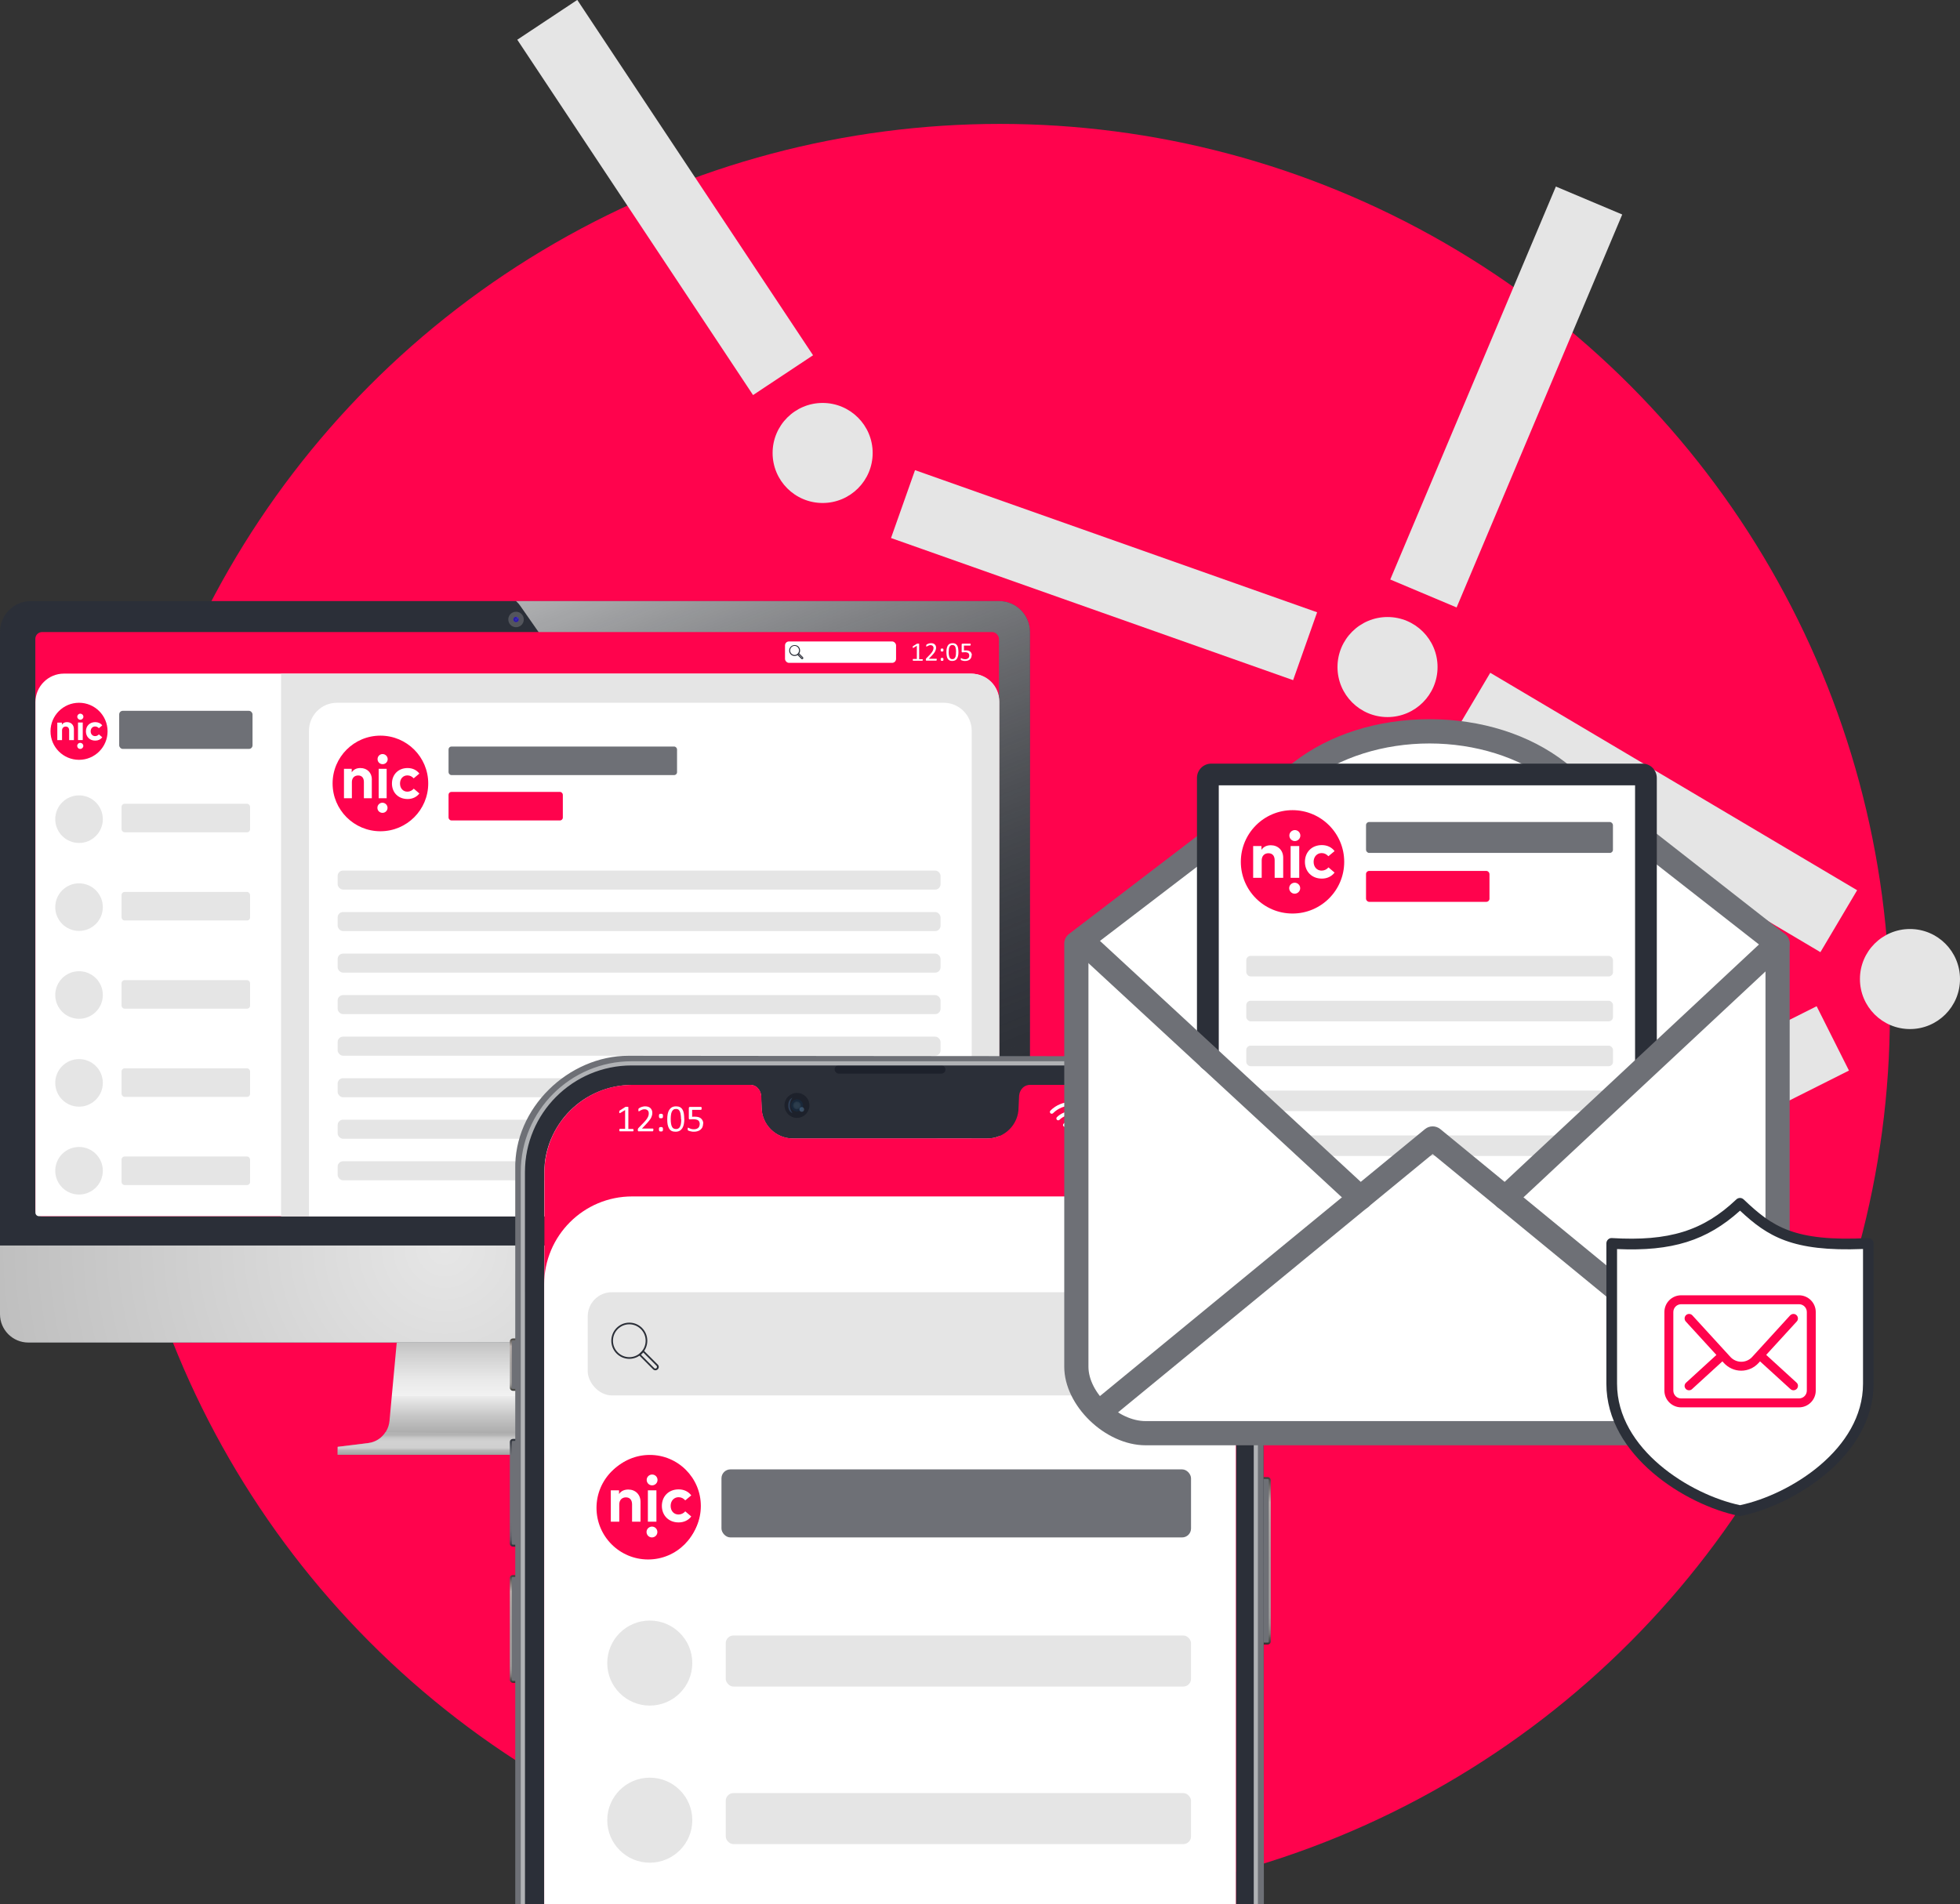 <?xml version="1.0" encoding="UTF-8"?>
<svg xmlns="http://www.w3.org/2000/svg" xmlns:xlink="http://www.w3.org/1999/xlink" viewBox="0 0 247.98 240.95">
  <rect x="0" y="0" width="247.98" height="240.95" fill="#333333" stroke="none"/>
  <defs>
    <style>.cls-1{stroke:url(#_무제_그라디언트_197-3);}.cls-1,.cls-2,.cls-3,.cls-4,.cls-5{fill:#6e7076;}.cls-1,.cls-2,.cls-3,.cls-6,.cls-5{stroke-miterlimit:10;}.cls-1,.cls-2,.cls-3,.cls-5{stroke-width:.25px;}.cls-7{fill:url(#linear-gradient-2);}.cls-8{fill:url(#_무제_그라디언트_14);opacity:.4;}.cls-9{fill:#fff;}.cls-2{stroke:url(#_무제_그라디언트_197-2);}.cls-3{stroke:url(#_무제_그라디언트_197);}.cls-10{opacity:.35;}.cls-10,.cls-6,.cls-11,.cls-12,.cls-13{fill:none;}.cls-14{fill:#2b2f38;}.cls-15{fill:#b5b5b5;opacity:.29;}.cls-16{fill:url(#radial-gradient);}.cls-6{stroke:#b0b2b5;stroke-width:.53px;}.cls-17{fill:#d08777;}.cls-18{fill:#5f85a5;opacity:.47;}.cls-11{isolation:isolate;}.cls-19{fill:#ff034d;}.cls-20{fill:#e5e5e5;}.cls-21{fill:url(#radial-gradient-2);}.cls-22{fill:#1d212b;}.cls-13{clip-path:url(#clippath);}.cls-23{mix-blend-mode:hard-light;opacity:.24;}.cls-24{fill:url(#linear-gradient-3);}.cls-25{fill:#446087;opacity:.46;}.cls-26{fill:url(#linear-gradient);}.cls-27{fill:#3329b7;}.cls-5{stroke:url(#Unbenannter_Verlauf_21);}</style>
    <linearGradient id="linear-gradient" x1="499.03" y1="163.63" x2="499.03" y2="193.89" gradientTransform="translate(564.11) rotate(-180) scale(1 -1)" gradientUnits="userSpaceOnUse">
      <stop offset=".16" stop-color="#b3b3b3"></stop>
      <stop offset=".26" stop-color="#d1d1d1"></stop>
      <stop offset=".36" stop-color="#e9e9e9"></stop>
      <stop offset=".43" stop-color="#f2f2f2"></stop>
      <stop offset=".43" stop-color="#ededed"></stop>
      <stop offset=".51" stop-color="#c8c8c8"></stop>
      <stop offset=".58" stop-color="#aeaeae"></stop>
      <stop offset=".64" stop-color="#9e9e9e"></stop>
      <stop offset=".69" stop-color="#999"></stop>
    </linearGradient>
    <linearGradient id="linear-gradient-2" x1="499.03" y1="178.36" x2="499.03" y2="186.67" gradientTransform="translate(564.11) rotate(-180) scale(1 -1)" gradientUnits="userSpaceOnUse">
      <stop offset=".39" stop-color="#b3b3b3"></stop>
      <stop offset=".4" stop-color="#bababa" stop-opacity=".96"></stop>
      <stop offset=".45" stop-color="#d9d9d9" stop-opacity=".76"></stop>
      <stop offset=".51" stop-color="#ececec" stop-opacity=".64"></stop>
      <stop offset=".58" stop-color="#f2f2f2" stop-opacity=".6"></stop>
      <stop offset=".62" stop-color="#bdbdbd" stop-opacity=".84"></stop>
      <stop offset=".71" stop-color="#999"></stop>
    </linearGradient>
    <radialGradient id="radial-gradient" cx="56.27" cy="157.9" fx="56.27" fy="157.9" r="147.98" gradientUnits="userSpaceOnUse">
      <stop offset="0" stop-color="#e6e6e6"></stop>
      <stop offset="1" stop-color="gray"></stop>
    </radialGradient>
    <linearGradient id="linear-gradient-3" x1="84.03" y1="42.55" x2="130.89" y2="161.97" gradientUnits="userSpaceOnUse">
      <stop offset="0" stop-color="#fff"></stop>
      <stop offset="1" stop-color="#000" stop-opacity="0"></stop>
    </linearGradient>
    <radialGradient id="radial-gradient-2" cx="65.29" cy="78.39" fx="65.29" fy="78.39" r=".34" gradientUnits="userSpaceOnUse">
      <stop offset=".03" stop-color="#120a7c"></stop>
      <stop offset="1" stop-color="#3321b7"></stop>
    </radialGradient>
    <clipPath id="clippath">
      <rect class="cls-12" x="62.41" y="131.48" width="100.43" height="109.47"></rect>
    </clipPath>
    <linearGradient id="_무제_그라디언트_197" x1="65.51" y1="212.95" x2="65.51" y2="199.32" gradientUnits="userSpaceOnUse">
      <stop offset="0" stop-color="#282825"></stop>
      <stop offset=".01" stop-color="#3e3e3b"></stop>
      <stop offset=".04" stop-color="#5c5c59"></stop>
      <stop offset=".06" stop-color="#767572"></stop>
      <stop offset=".09" stop-color="#898886"></stop>
      <stop offset=".12" stop-color="#979593"></stop>
      <stop offset=".16" stop-color="#9f9d9b"></stop>
      <stop offset=".23" stop-color="#a2a09e"></stop>
      <stop offset=".51" stop-color="#a5a19f"></stop>
      <stop offset=".72" stop-color="#aea8a5"></stop>
      <stop offset=".85" stop-color="#b9afab"></stop>
      <stop offset=".88" stop-color="#a39b97"></stop>
      <stop offset=".95" stop-color="#6d6864"></stop>
      <stop offset="1" stop-color="#3e3d39"></stop>
    </linearGradient>
    <linearGradient id="_무제_그라디언트_197-2" x1="159.77" y1="208.09" x2="159.77" y2="186.91" xlink:href="#_무제_그라디언트_197"></linearGradient>
    <linearGradient id="Unbenannter_Verlauf_21" x1="65.51" y1="195.71" x2="65.51" y2="182.08" gradientUnits="userSpaceOnUse">
      <stop offset="0" stop-color="#2b2f38"></stop>
      <stop offset=".03" stop-color="#42454d"></stop>
      <stop offset=".06" stop-color="#55585f"></stop>
      <stop offset=".1" stop-color="#63656c"></stop>
      <stop offset=".15" stop-color="#6b6d73"></stop>
      <stop offset=".23" stop-color="#6e7076"></stop>
      <stop offset=".79" stop-color="#6e7076"></stop>
      <stop offset=".85" stop-color="#6e7076"></stop>
      <stop offset=".91" stop-color="#585b62"></stop>
      <stop offset="1" stop-color="#2b2f38"></stop>
    </linearGradient>
    <linearGradient id="_무제_그라디언트_197-3" y1="175.99" y2="169.37" xlink:href="#_무제_그라디언트_197"></linearGradient>
    <radialGradient id="_무제_그라디언트_14" cx="100.83" cy="139.88" fx="100.83" fy="139.88" r=".77" gradientUnits="userSpaceOnUse">
      <stop offset="0" stop-color="#456780"></stop>
      <stop offset=".35" stop-color="#43657e"></stop>
      <stop offset=".48" stop-color="#3c5e77"></stop>
      <stop offset=".58" stop-color="#31526c"></stop>
      <stop offset=".66" stop-color="#21405c"></stop>
      <stop offset=".7" stop-color="#14334f"></stop>
    </radialGradient>
  </defs>
  <g class="cls-11">
    <g id="Ebene_2">
      <g id="Ebene_1-2">
        <circle class="cls-19" cx="126.51" cy="128.28" r="112.6"></circle>
        <circle class="cls-20" cx="104.08" cy="57.32" r="6.33"></circle>
        <circle class="cls-20" cx="175.55" cy="84.41" r="6.33"></circle>
        <circle class="cls-20" cx="241.65" cy="123.89" r="6.33"></circle>
        <circle class="cls-20" cx="173.22" cy="160.79" r="6.33"></circle>
        <circle class="cls-20" cx="113.42" cy="208.67" r="6.33"></circle>
        <rect class="cls-20" x="169.09" y="95.46" width="9.11" height="53.96" transform="translate(5.06 -6.87) rotate(2.3)"></rect>
        <rect class="cls-20" x="135.13" y="45.8" width="9.11" height="53.96" transform="translate(24.51 180.22) rotate(-70.53)"></rect>
        <rect class="cls-20" x="186.01" y="23.26" width="9.11" height="53.96" transform="translate(34.47 -70.06) rotate(22.85)"></rect>
        <rect class="cls-20" x="204.87" y="75.82" width="9.11" height="53.96" transform="translate(14.21 230.54) rotate(-59.34)"></rect>
        <rect class="cls-20" x="203.24" y="116.53" width="9.11" height="53.96" transform="translate(242.75 -106.59) rotate(63.33)"></rect>
        <rect class="cls-20" x="137.89" y="157.45" width="9.11" height="53.96" transform="translate(197.15 -42.09) rotate(51.26)"></rect>
        <rect class="cls-20" x="79.6" y="-1.98" width="9.11" height="53.96" transform="translate(.21 50.68) rotate(-33.56)"></rect>
        <path class="cls-26" d="m42.72,183.09v1s44.72,0,44.72,0v-1s-3.91-.62-3.91-.62c-.27-.04-.52-.12-.77-.23-.24-.11-.47-.25-.68-.42-.09-.07-.17-.15-.25-.23-.49-.5-.8-1.16-.89-1.86l-1.14-9.8-1.72-1.33h-24.23s-3.66,1.33-3.66,1.33l-.91,9.86c-.02.24-.07.47-.14.69-.07.22-.17.44-.29.64-.02.03-.04.07-.06.1-.49.76-1.29,1.27-2.18,1.38l-3.89.48Z"></path>
        <path class="cls-7" d="m42.72,183.09v1s44.72,0,44.72,0v-1s-3.91-.62-3.91-.62c-.27-.04-.52-.12-.77-.23-.24-.11-.47-.25-.68-.42-.09-.07-.17-.15-.25-.23l-33.04-.36c-.49.76-1.29,1.27-2.18,1.38l-3.89.48Z"></path>
        <rect class="cls-23" x="42.72" y="183.09" width="44.72" height="1" transform="translate(130.16 367.18) rotate(-180)"></rect>
        <path class="cls-14" d="m130.31,79.97v86.01c0,.77-.22,1.49-.61,2.1-.69,1.09-1.91,1.81-3.3,1.81H3.91c-2.16,0-3.91-1.75-3.91-3.91v-86.01c0-2.16,1.75-3.91,3.91-3.91h122.49c2.16,0,3.91,1.75,3.91,3.91Z"></path>
        <path class="cls-16" d="m0,157.61h130.31v8.36c0,2.16-1.76,3.92-3.92,3.92H3.59c-1.98,0-3.59-1.61-3.59-3.59v-8.69h0Z"></path>
        <path class="cls-24" d="m130.31,79.97v77.64h-7.93l-56.54-80.92c-.13-.19-.28-.37-.45-.53l-.11-.1h61.12c2.16,0,3.91,1.75,3.91,3.91Z"></path>
        <rect class="cls-19" x="4.47" y="79.98" width="121.92" height="73.94" rx=".86" ry=".86"></rect>
        <circle class="cls-15" cx="65.29" cy="78.39" r=".98"></circle>
        <circle class="cls-21" cx="65.29" cy="78.39" r=".34"></circle>
        <circle class="cls-27" cx="65.29" cy="78.39" r=".18"></circle>
        <g class="cls-10">
          <path class="cls-9" d="m65.54,78.37c0-.13-.1-.18-.2-.23.12-.07.25.15.2.23h0Z"></path>
        </g>
        <path class="cls-9" d="m8.1,85.24h114.7c1.99,0,3.61,1.62,3.61,3.61v64.6c0,.25-.2.45-.45.45H4.93c-.25,0-.45-.2-.45-.45v-64.6c0-1.99,1.62-3.61,3.61-3.61Z"></path>
        <path class="cls-20" d="m35.56,85.26h87.39c1.92,0,3.48,1.56,3.48,3.48v64.76c0,.24-.19.43-.43.43H35.56v-68.67h0Z"></path>
        <path class="cls-9" d="m116.74,83.5s0,.04,0,.05,0,.03-.01.04-.01.02-.02.02c0,0-.02,0-.02,0h-1.15s-.02,0-.02,0-.01-.01-.02-.02c0,0-.01-.02-.01-.04s0-.03,0-.05c0-.02,0-.04,0-.05s0-.03.01-.04c0,0,.01-.02.02-.02,0,0,.02,0,.02,0h.46v-1.67l-.42.25s-.04.02-.05.02c-.01,0-.02,0-.03,0s-.01-.02-.02-.04c0-.02,0-.04,0-.06,0-.02,0-.04,0-.05,0-.01,0-.02,0-.03s0-.02.01-.02c0,0,.01-.01.02-.02l.51-.32s.01,0,.02,0,.02,0,.03,0,.02,0,.04,0,.03,0,.05,0c.03,0,.05,0,.07,0s.03,0,.04,0,.02,0,.02.02,0,.01,0,.02v1.93h.4s.02,0,.03,0,.01.01.02.02c0,0,0,.02.01.04,0,.01,0,.03,0,.05Z"></path>
        <path class="cls-9" d="m118.5,83.49s0,.04,0,.05,0,.03-.01.04c0,.01-.01.02-.02.02,0,0-.02,0-.03,0h-1.21s-.03,0-.04,0c-.01,0-.02-.01-.03-.02,0,0-.02-.02-.02-.04s0-.04,0-.06c0-.02,0-.04,0-.06s0-.03.01-.04c0-.01.01-.03.02-.04,0-.01.02-.03.03-.04l.44-.45c.1-.1.18-.2.24-.28s.11-.16.14-.23.06-.13.07-.18c.01-.06.02-.11.02-.16s0-.09-.02-.14-.04-.08-.07-.11c-.03-.03-.07-.06-.12-.08-.05-.02-.1-.03-.16-.03-.07,0-.14,0-.19.03s-.11.04-.15.06c-.04.02-.08.04-.11.06-.03.02-.05.03-.06.03,0,0-.02,0-.02,0s-.01-.01-.02-.02,0-.02,0-.04,0-.04,0-.06c0-.02,0-.03,0-.04s0-.02,0-.03c0,0,0-.02.01-.03s.01-.02.03-.03.04-.03.07-.05c.03-.02.07-.04.13-.06.05-.02.11-.04.17-.05.06-.01.12-.02.19-.02.11,0,.2.01.28.04.08.03.15.07.2.12.05.05.09.11.12.18s.04.14.04.22c0,.07,0,.14-.02.21s-.04.14-.08.23-.1.17-.17.27-.18.21-.3.34l-.35.36h.95s.02,0,.03,0c0,0,.02.01.02.02s.01.02.01.04,0,.03,0,.05Z"></path>
        <path class="cls-9" d="m119.36,82.26s0,.07,0,.09c0,.02-.02.04-.03.06s-.03.03-.05.03-.05,0-.09,0-.07,0-.09,0-.04-.02-.05-.03-.02-.04-.03-.06c0-.02,0-.06,0-.09,0-.04,0-.07,0-.1,0-.03.01-.05.03-.06s.03-.03.05-.03.05,0,.09,0,.06,0,.09,0,.04.02.05.03.02.04.03.06c0,.03,0,.06,0,.1Zm0,1.18s0,.07,0,.09c0,.02-.02.04-.03.06s-.03.03-.05.03-.05,0-.09,0-.07,0-.09,0-.04-.02-.05-.03-.02-.04-.03-.06c0-.02,0-.06,0-.09s0-.07,0-.09c0-.03.01-.05.03-.06s.03-.03.05-.03.05-.01.09-.01.06,0,.09.01.04.02.05.03.02.03.03.06c0,.03,0,.06,0,.09Z"></path>
        <path class="cls-9" d="m121.26,82.51c0,.17-.01.32-.04.46s-.07.26-.13.36-.14.18-.24.23-.22.08-.37.08c-.14,0-.25-.02-.35-.07-.09-.05-.17-.12-.23-.22s-.1-.21-.12-.35-.04-.3-.04-.48c0-.17.01-.32.04-.46s.07-.26.13-.36.14-.18.24-.23.22-.08.37-.08.26.02.35.07c.09.05.17.12.23.22s.1.21.12.35.04.3.04.48Zm-.3.02c0-.11,0-.21-.01-.3s-.02-.16-.04-.23c-.01-.07-.04-.12-.06-.17-.02-.05-.05-.09-.09-.12s-.07-.05-.12-.07c-.04-.01-.09-.02-.15-.02-.1,0-.17.02-.23.07s-.11.11-.14.19c-.04.08-.06.17-.07.28s-.02.22-.02.34c0,.16,0,.3.03.42s.04.21.08.28c.04.07.08.12.14.16s.13.05.21.05c.06,0,.12-.01.17-.03.05-.02.09-.05.12-.09s.06-.08.09-.14.04-.11.05-.18.02-.13.03-.21c0-.08,0-.15,0-.23Z"></path>
        <path class="cls-9" d="m122.93,82.91c0,.12-.02.22-.06.31s-.1.17-.17.23-.16.11-.26.14c-.1.03-.21.05-.33.05-.07,0-.13,0-.19-.01s-.12-.02-.16-.04-.09-.03-.12-.04-.05-.02-.06-.03c0,0-.01-.02-.02-.02s0-.01,0-.02,0-.02,0-.04,0-.03,0-.05c0-.02,0-.04,0-.05,0-.02,0-.03,0-.04s0-.02.02-.02.01,0,.02,0c.01,0,.03,0,.05.02s.06.03.1.05.09.03.15.05c.06.01.13.02.21.02.08,0,.15,0,.21-.03s.12-.05.16-.08c.05-.04.08-.09.11-.14s.04-.13.04-.21c0-.07-.01-.13-.03-.19-.02-.05-.06-.1-.1-.13-.05-.04-.1-.06-.17-.08s-.15-.03-.25-.03c-.07,0-.13,0-.18.01s-.1.01-.14.01c-.03,0-.05,0-.07-.02s-.02-.04-.02-.08v-.89s0-.07.03-.08c.02-.02.04-.03.08-.03h.97s.02,0,.03,0c0,0,.02.01.02.02s0,.02.01.04,0,.03,0,.06c0,.04,0,.07-.02.09s-.03.03-.05.03h-.78v.62s.08,0,.12-.01c.04,0,.09,0,.14,0,.12,0,.23.01.32.04.09.03.17.07.23.13s.11.12.14.2.05.16.05.26Z"></path>
        <rect class="cls-9" x="99.32" y="81.17" width="14.05" height="2.71" rx=".5" ry=".5"></rect>
        <path class="cls-14" d="m101.6,83.17l-.48-.48c.17-.27.13-.63-.09-.86-.13-.13-.3-.2-.49-.2s-.36.07-.49.2c-.27.27-.27.71,0,.98.13.13.3.2.49.2.13,0,.26-.04.37-.11l.48.48s.07.04.1.04.08-.02.1-.04h0c.06-.06.06-.16,0-.22Zm-.66-.46h-.01c-.11.11-.25.17-.4.17s-.29-.06-.4-.17c-.22-.22-.22-.58,0-.81.11-.11.25-.17.4-.17s.29.06.4.17c.22.22.22.58,0,.8Zm.1.07l.47.47s0,.02,0,.03h0s-.02.01-.03,0l-.47-.47.04-.04Z"></path>
        <circle class="cls-19" cx="10" cy="92.54" r="3.61"></circle>
        <path class="cls-9" d="m9.35,92.24v1.42h-.6v-1.22c0-.32-.16-.5-.43-.5-.26,0-.47.17-.47.5v1.22h-.6v-2.22h.58v.26c.16-.24.4-.32.65-.32.5,0,.87.35.87.87Z"></path>
        <path class="cls-9" d="m10.55,90.7c0,.21-.17.38-.39.38-.21,0-.38-.17-.38-.39,0-.21.17-.38.38-.38.21,0,.38.16.39.37,0,0,0,0,0,.01Zm-.08,2.95h-.6v-2.22h.6v2.22Z"></path>
        <path class="cls-9" d="m12.94,91.79l-.43.36c-.14-.14-.28-.22-.48-.22-.31,0-.56.24-.56.61s.25.61.56.61c.19,0,.36-.08.48-.22l.43.37c-.21.27-.52.42-.89.42-.71,0-1.18-.5-1.18-1.17s.47-1.17,1.18-1.17c.37,0,.69.15.89.42Z"></path>
        <path class="cls-9" d="m10.54,94.39c0,.21-.17.38-.39.38s-.38-.17-.38-.39c0-.21.17-.38.38-.38.21,0,.38.16.39.38,0,0,0,0,0,.01Z"></path>
        <circle class="cls-20" cx="10" cy="103.66" r="3.01"></circle>
        <rect class="cls-4" x="15.08" y="89.95" width="16.87" height="4.82" rx=".45" ry=".45"></rect>
        <rect class="cls-20" x="15.38" y="101.71" width="16.26" height="3.61" rx=".38" ry=".38"></rect>
        <circle class="cls-20" cx="10" cy="114.79" r="3.01"></circle>
        <rect class="cls-20" x="15.38" y="112.87" width="16.26" height="3.61" rx=".38" ry=".38"></rect>
        <circle class="cls-20" cx="10" cy="125.91" r="3.01"></circle>
        <rect class="cls-20" x="15.38" y="124.03" width="16.26" height="3.61" rx=".38" ry=".38"></rect>
        <circle class="cls-20" cx="10" cy="137.03" r="3.01"></circle>
        <rect class="cls-20" x="15.38" y="135.19" width="16.26" height="3.61" rx=".38" ry=".38"></rect>
        <circle class="cls-20" cx="10" cy="148.15" r="3.01"></circle>
        <rect class="cls-20" x="15.38" y="146.35" width="16.26" height="3.61" rx=".38" ry=".38"></rect>
        <path class="cls-9" d="m42.63,88.93h76.77c1.95,0,3.54,1.59,3.54,3.54v61.43H39.09v-61.43c0-1.95,1.59-3.54,3.54-3.54Z"></path>
        <circle class="cls-19" cx="48.13" cy="99.14" r="6.05"></circle>
        <path class="cls-9" d="m47.04,98.64v2.37h-1v-2.05c0-.54-.27-.83-.73-.83-.43,0-.79.28-.79.84v2.04h-1v-3.72h.98v.44c.27-.4.67-.54,1.1-.54.85,0,1.45.59,1.45,1.45Z"></path>
        <path class="cls-9" d="m49.05,96.07c0,.35-.29.64-.65.63-.35,0-.64-.29-.63-.65,0-.35.29-.63.63-.63.35,0,.64.28.65.63,0,0,0,.01,0,.02Zm-.13,4.94h-1.01v-3.72h1.01v3.72Z"></path>
        <path class="cls-9" d="m53.06,97.89l-.72.6c-.23-.24-.47-.37-.8-.37-.52,0-.93.4-.93,1.03s.41,1.03.93,1.03c.31,0,.6-.14.81-.38l.71.61c-.35.45-.87.7-1.49.7-1.19,0-1.98-.83-1.98-1.96s.8-1.96,1.98-1.96c.63,0,1.15.26,1.49.7Z"></path>
        <path class="cls-9" d="m49.03,102.23c0,.35-.29.64-.65.63s-.64-.29-.63-.65c0-.35.29-.63.63-.63.35,0,.64.28.65.63,0,0,0,.01,0,.02Z"></path>
        <rect class="cls-4" x="56.75" y="94.47" width="28.91" height="3.61" rx=".36" ry=".36"></rect>
        <rect class="cls-19" x="56.75" y="100.21" width="14.46" height="3.61" rx=".36" ry=".36"></rect>
        <rect class="cls-20" x="42.72" y="110.16" width="76.28" height="2.41" rx=".68" ry=".68"></rect>
        <rect class="cls-20" x="42.72" y="115.41" width="76.28" height="2.41" rx=".68" ry=".68"></rect>
        <rect class="cls-20" x="42.72" y="120.67" width="76.28" height="2.41" rx=".68" ry=".68"></rect>
        <rect class="cls-20" x="42.72" y="125.92" width="76.28" height="2.41" rx=".68" ry=".68"></rect>
        <rect class="cls-20" x="42.72" y="131.18" width="76.28" height="2.41" rx=".68" ry=".68"></rect>
        <rect class="cls-20" x="42.72" y="136.44" width="76.28" height="2.41" rx=".68" ry=".68"></rect>
        <rect class="cls-20" x="42.72" y="141.69" width="76.28" height="2.41" rx=".68" ry=".68"></rect>
        <rect class="cls-20" x="42.72" y="146.95" width="76.28" height="2.41" rx=".68" ry=".68"></rect>
        <g class="cls-13">
          <rect class="cls-3" x="64.63" y="199.44" width="1.76" height="13.38" rx=".25" ry=".25"></rect>
          <rect class="cls-2" x="158.89" y="187.04" width="1.76" height="20.93" rx=".25" ry=".25"></rect>
          <rect class="cls-5" x="64.63" y="182.21" width="1.76" height="13.38" rx=".25" ry=".25"></rect>
          <rect class="cls-1" x="64.63" y="169.5" width="1.76" height="6.37" rx=".25" ry=".25"></rect>
          <path class="cls-14" d="m144.92,133.76l-64.55.02c-8.46,0-15.03,6.47-15.03,14.93l.09,166.99c0,7.79,6.61,13.81,14.4,13.81l65.96.03c7.53-.46,13.7-6.31,14.18-14l-.14-166.8c0-8.46-6.45-14.97-14.91-14.97Zm11.45,181.14c0,6.14-4.98,11.13-11.13,11.13h-65.25c-6.14,0-11.13-4.98-11.13-11.13v-166.48c0-6.14,4.98-11.13,11.13-11.13h14.96c.2,0,.6.07.91.4.44.46.44,1.02.44,1.13l.05,1.3h0c0,2.17,1.78,3.95,3.95,3.95h24.63c2.15,0,3.92-1.76,3.92-3.92h0s.06-1.33.06-1.33c0-.1,0-.67.44-1.13.32-.33.71-.39.91-.4h14.97c6.14,0,11.13,4.98,11.13,11.13v166.48Z"></path>
          <rect class="cls-22" x="105.59" y="134.8" width="14.03" height="1.06" rx=".53" ry=".53"></rect>
          <path class="cls-4" d="m145.7,133.66l-66.19-.06c-7.57,0-14.51,6.61-14.32,14.41v167.33c0,7.98,6.82,14.23,14.69,14.23l65.63-.03c7.79-.16,14.1-6.33,14.46-13.91l-.14-167.61c.39-7.46-6.67-14.53-14.13-14.36Zm12.93,181.27c0,7.74-5.63,12.87-13.32,13.45l-65.29-.02c-7.53.12-13.62-6.15-13.62-13.43l-.03-166.67c0-7.28,5.68-13.53,13.49-13.6h64.66c8.35,0,14.35,5.95,14.35,13.53l-.25,166.75Z"></path>
          <rect class="cls-6" x="66.15" y="134.56" width="92.74" height="193.93" rx="13.77" ry="13.77"></rect>
          <circle class="cls-17" cx="100.83" cy="139.88" r="1.48"></circle>
          <circle class="cls-22" cx="100.83" cy="139.88" r="1.58"></circle>
          <circle class="cls-8" cx="100.83" cy="139.88" r=".77"></circle>
          <circle class="cls-18" cx="101.44" cy="140.39" r=".3"></circle>
          <path class="cls-25" d="m100.26,138.91s-.29.3-.32.94c-.03.55.32,1.01.32,1.01,0,0-.57-.19-.54-1.02.03-.77.54-.93.54-.93Z"></path>
          <path class="cls-19" d="m156.39,314.89c0,6.14-4.98,11.13-11.13,11.13h-65.25c-6.14,0-11.13-4.98-11.13-11.13v-166.48c0-6.14,4.98-11.13,11.13-11.13h14.96c.2,0,.6.07.91.4.44.46.44,1.02.44,1.13l.05,1.3h0c0,2.17,1.78,3.95,3.95,3.95h24.63c2.15,0,3.92-1.76,3.92-3.92h0s.06-1.33.06-1.33c0-.1,0-.67.44-1.13.32-.33.71-.39.91-.4h14.97c6.14,0,11.13,4.98,11.13,11.13v166.48Z"></path>
          <path class="cls-9" d="m156.36,315.06c0,6.14-4.98,11.13-11.13,11.13h-65.25c-6.14,0-11.13-4.98-11.13-11.13v-152.53c0-6.14,4.98-11.13,11.13-11.13h65.25c6.14,0,11.13,4.98,11.13,11.13v152.53Z"></path>
          <path class="cls-9" d="m136.38,142.6c-.06,0-.12-.02-.17-.07-.18-.18-.41-.27-.66-.27h0c-.25,0-.49.1-.66.27-.09.09-.24.09-.33,0-.09-.09-.09-.24,0-.33.27-.27.62-.41.99-.41h0c.38,0,.73.15,1,.41.09.09.09.24,0,.33-.05.05-.11.07-.17.07Z"></path>
          <path class="cls-9" d="m137.21,141.77c-.06,0-.12-.02-.17-.07-.82-.82-2.16-.82-2.99,0-.09.09-.24.09-.33,0-.09-.09-.09-.24,0-.33,1.01-1,2.64-1,3.65,0,.09.09.09.24,0,.33-.05.05-.11.07-.17.07Z"></path>
          <path class="cls-9" d="m138.04,140.94c-.06,0-.12-.02-.17-.07-1.28-1.28-3.36-1.28-4.64,0-.09.09-.24.09-.33,0s-.09-.24,0-.33c1.46-1.46,3.84-1.46,5.31,0,.09.09.09.24,0,.33-.05.05-.11.07-.17.07Z"></path>
          <circle class="cls-9" cx="135.57" cy="143.26" r=".39"></circle>
          <path class="cls-9" d="m146.96,140.28v2.9c0,.14-.06.26-.14.35s-.21.14-.35.14h-4.42c-.14,0-.26-.06-.35-.14-.09-.09-.14-.21-.14-.35v-2.9c0-.14.06-.26.14-.35.09-.09.21-.14.35-.14h4.42c.14,0,.26.06.35.14s.14.21.14.35h0Zm-.44,2.9v-2.9s0-.03-.01-.04c0,0-.02-.01-.04-.01h-4.42s-.03,0-.04.01c0,0-.01.02-.01.04v2.9s0,.03.01.04c0,0,.02.01.04.01h4.42s.03,0,.04-.01c0,0,.01-.02.01-.04h0Z"></path>
          <path class="cls-9" d="m147.48,141.13v1.2c0,.08-.06.14-.14.14h-.3v-1.49h.3c.08,0,.14.06.14.14h0Z"></path>
          <path class="cls-9" d="m142.11,140.45v2.55c0,.06.05.11.11.11h.53c.06,0,.11-.05.11-.11v-2.55c0-.06-.05-.11-.11-.11h-.53c-.06,0-.11.05-.11.11h0Z"></path>
          <path class="cls-9" d="m143,140.45v2.55c0,.06.05.11.11.11h.53c.06,0,.11-.05.11-.11v-2.55c0-.06-.05-.11-.11-.11h-.53c-.06,0-.11.05-.11.11h0Z"></path>
          <path class="cls-9" d="m143.89,140.45v2.55c0,.06.05.11.11.11h.53c.06,0,.11-.05.11-.11v-2.55c0-.06-.05-.11-.11-.11h-.53c-.06,0-.11.05-.11.11h0Z"></path>
          <path class="cls-9" d="m144.78,140.45v2.55c0,.06.05.11.11.11h.53c.06,0,.11-.05.11-.11v-2.55c0-.06-.05-.11-.11-.11h-.53c-.06,0-.11.05-.11.11h0Z"></path>
          <rect class="cls-20" x="74.36" y="163.52" width="76.33" height="13.06" rx="3.05" ry="3.05"></rect>
          <path class="cls-14" d="m79.62,171.95c-.61,0-1.18-.24-1.61-.67-.89-.89-.89-2.35,0-3.24.43-.43,1-.67,1.61-.67s1.18.24,1.61.67c.89.89.89,2.35,0,3.24-.43.43-1,.67-1.61.67Zm0-4.37c-.55,0-1.07.22-1.46.61-.81.81-.81,2.13,0,2.94.39.39.91.61,1.46.61s1.07-.22,1.46-.61c.81-.81.81-2.13,0-2.94-.39-.39-.91-.61-1.46-.61Z"></path>
          <path class="cls-14" d="m82.92,173.4c-.11,0-.21-.04-.29-.12l-1.84-1.85.59-.59,1.85,1.85c.16.16.16.41,0,.57l-.02.02c-.08.08-.18.12-.29.12Zm-1.83-1.97l1.69,1.7c.07.07.19.07.27,0l.02-.02c.07-.07.07-.19,0-.27l-1.69-1.7-.29.29Z"></path>
          <circle class="cls-19" cx="82" cy="190.81" r="6.53"></circle>
          <path class="cls-9" d="m80.82,190.27v2.56h-1.08v-2.21c0-.58-.29-.9-.78-.9-.46,0-.85.3-.85.91v2.2h-1.08v-4.02h1.05v.47c.29-.43.73-.58,1.18-.58.91,0,1.56.63,1.56,1.57Z"></path>
          <path class="cls-9" d="m82.99,187.49c0,.38-.32.69-.7.68-.38,0-.69-.32-.68-.7,0-.38.31-.68.68-.68.38,0,.69.3.7.68,0,0,0,.01,0,.02Zm-.14,5.33h-1.09v-4.02h1.09v4.02Z"></path>
          <path class="cls-9" d="m87.31,189.46l-.78.65c-.24-.26-.51-.4-.86-.4-.56,0-1.01.44-1.01,1.11s.44,1.11,1,1.11c.33,0,.65-.15.87-.41l.77.66c-.38.49-.94.75-1.61.75-1.28,0-2.14-.9-2.14-2.11s.86-2.11,2.14-2.11c.67,0,1.24.28,1.61.76Z"></path>
          <path class="cls-9" d="m82.97,194.15c0,.38-.32.69-.7.68s-.69-.32-.68-.7c0-.38.31-.68.68-.68.38,0,.69.3.7.68,0,0,0,.01,0,.02Z"></path>
          <path class="cls-9" d="m80.15,143s0,.06,0,.08-.01.04-.02.05-.02.02-.03.03c-.01,0-.02,0-.03,0h-1.63s-.02,0-.03,0-.02-.01-.03-.03c0-.01-.02-.03-.02-.05s0-.05,0-.08c0-.03,0-.05,0-.07s.01-.04.02-.05c0-.01.02-.02.03-.03,0,0,.02-.01.03-.01h.65v-2.37l-.6.36s-.06.03-.07.03c-.02,0-.03,0-.05-.01s-.02-.03-.02-.05c0-.02,0-.05,0-.09,0-.03,0-.05,0-.07,0-.02,0-.04.01-.05s.01-.02.02-.03c0,0,.02-.02.03-.03l.72-.46s.01,0,.02-.01.02,0,.04,0,.03,0,.05,0,.04,0,.07,0c.04,0,.07,0,.1,0s.05,0,.06.01.02.01.03.02,0,.02,0,.03v2.74h.56s.02,0,.04.01.02.02.03.03c0,.01.01.03.02.05,0,.02,0,.05,0,.07Z"></path>
          <path class="cls-9" d="m82.65,142.98s0,.05,0,.08,0,.04-.02.06c0,.02-.02.03-.03.03-.01,0-.03.01-.04.01h-1.73s-.04,0-.06,0c-.02,0-.03-.01-.04-.03-.01-.01-.02-.03-.03-.06s0-.05,0-.09c0-.03,0-.06,0-.08s0-.05.02-.06c0-.02.02-.04.03-.06.01-.02.03-.04.05-.06l.62-.64c.14-.15.26-.28.35-.4s.15-.22.2-.32.08-.18.09-.26c.02-.08.02-.15.02-.22s-.01-.13-.03-.2-.06-.12-.1-.16c-.04-.05-.1-.08-.17-.11-.07-.03-.14-.04-.23-.04-.1,0-.19.01-.27.04s-.15.06-.21.09c-.06.03-.11.06-.15.09-.04.03-.07.04-.09.04-.01,0-.02,0-.03,0s-.02-.02-.02-.03-.01-.03-.01-.06,0-.05,0-.09c0-.02,0-.05,0-.06s0-.03,0-.05c0-.01,0-.02.02-.04s.02-.03.04-.04.05-.04.1-.07c.05-.03.11-.06.18-.09.07-.03.15-.05.24-.07.09-.02.18-.03.27-.03.15,0,.28.02.4.06.11.04.21.1.28.17.07.07.13.16.17.26s.06.2.06.31c0,.1,0,.2-.03.3s-.06.21-.11.32-.14.24-.25.38-.25.3-.43.49l-.49.52h1.36s.02,0,.04.01c.01,0,.02.02.03.03s.02.03.02.05,0,.05,0,.08Z"></path>
          <path class="cls-9" d="m83.88,141.23c0,.05,0,.09-.01.13,0,.04-.02.06-.04.09s-.05.04-.08.05-.07.01-.12.01-.09,0-.13-.01-.06-.02-.08-.05-.03-.05-.04-.09c0-.04-.01-.08-.01-.13,0-.05,0-.1.01-.14,0-.04.02-.07.04-.09s.05-.04.08-.05.07-.01.13-.01.09,0,.12.01.06.02.08.05.03.05.04.09c0,.04.01.08.01.14Zm0,1.67c0,.05,0,.1-.01.13,0,.04-.02.06-.04.09s-.05.04-.08.05-.07.01-.12.01-.09,0-.13-.01-.06-.02-.08-.05-.03-.05-.04-.09c0-.04-.01-.08-.01-.13s0-.1.01-.13c0-.04.02-.06.04-.09s.05-.04.08-.05.07-.01.13-.01.09,0,.12.01.06.02.08.05.03.05.04.09c0,.04.01.08.01.13Z"></path>
          <path class="cls-9" d="m86.58,141.59c0,.24-.02.46-.06.66s-.1.37-.19.51-.2.25-.34.33-.32.12-.52.12c-.2,0-.36-.03-.5-.1-.14-.07-.24-.17-.32-.31s-.14-.3-.18-.5-.05-.43-.05-.68c0-.24.02-.46.06-.66s.1-.37.19-.51.2-.25.34-.33.32-.12.52-.12.36.03.5.1c.13.07.24.17.32.31s.14.3.17.5.05.43.05.68Zm-.42.03c0-.16,0-.3-.02-.42s-.03-.23-.05-.33c-.02-.09-.05-.18-.08-.24-.04-.07-.08-.12-.12-.17s-.1-.08-.16-.1c-.06-.02-.13-.03-.21-.03-.14,0-.25.03-.33.1s-.15.15-.2.27c-.05.11-.08.24-.1.4s-.03.31-.03.49c0,.23.01.43.04.59s.06.3.12.4c.05.1.12.18.2.22s.18.07.3.07c.09,0,.17-.01.24-.04.07-.03.13-.07.18-.12s.09-.12.12-.19.06-.16.08-.25.03-.19.04-.3c0-.11.01-.22.01-.33Z"></path>
          <path class="cls-9" d="m88.96,142.16c0,.17-.03.32-.08.45s-.14.24-.24.33-.23.16-.37.2c-.14.05-.3.07-.47.07-.1,0-.19,0-.28-.02s-.16-.03-.23-.05-.12-.04-.17-.06-.07-.03-.08-.05c-.01-.01-.02-.02-.02-.03s0-.02-.01-.03,0-.03,0-.05,0-.05,0-.07c0-.03,0-.05,0-.07,0-.02,0-.04.01-.05s.01-.02.02-.03.02,0,.03,0c.02,0,.04.01.07.03s.08.04.14.07.13.05.21.07c.09.02.19.03.3.03.11,0,.21-.01.3-.04s.17-.07.23-.12c.07-.05.12-.12.15-.21s.06-.18.06-.3c0-.1-.02-.19-.05-.26-.03-.08-.08-.14-.14-.19-.07-.05-.15-.09-.25-.11s-.22-.04-.36-.04c-.1,0-.18,0-.25.01s-.14.01-.2.01c-.05,0-.08-.01-.1-.03s-.03-.06-.03-.12v-1.27c0-.05.01-.09.04-.12.02-.03.06-.04.11-.04h1.38s.03,0,.04.01c.01,0,.02.02.03.03s.01.03.02.06,0,.05,0,.08c0,.06,0,.1-.02.14s-.04.05-.06.05h-1.12v.88c.05,0,.11-.01.17-.01.06,0,.12,0,.2,0,.17,0,.32.02.45.06.13.04.24.1.32.18s.15.17.2.28.07.23.07.37Z"></path>
          <circle class="cls-19" cx="82.21" cy="190.57" r="6.46"></circle>
          <path class="cls-9" d="m81.04,190.03v2.53h-1.07v-2.19c0-.57-.29-.89-.78-.89-.46,0-.84.3-.84.9v2.18h-1.07v-3.97h1.04v.47c.28-.42.72-.57,1.17-.57.9,0,1.55.63,1.55,1.55Z"></path>
          <path class="cls-9" d="m83.19,187.28c0,.38-.31.68-.69.68-.38,0-.68-.31-.68-.69,0-.37.3-.67.68-.68.38,0,.68.29.69.67,0,0,0,.01,0,.02Zm-.14,5.28h-1.08v-3.97h1.08v3.97Z"></path>
          <path class="cls-9" d="m87.47,189.22l-.77.64c-.24-.26-.5-.4-.85-.4-.55,0-1,.43-1,1.1s.44,1.09.99,1.09c.33,0,.65-.15.86-.4l.76.65c-.37.48-.93.75-1.6.75-1.27,0-2.12-.89-2.12-2.09s.85-2.09,2.12-2.09c.67,0,1.23.27,1.59.75Z"></path>
          <path class="cls-9" d="m83.17,193.87c0,.38-.31.68-.69.68s-.68-.31-.68-.69c0-.37.3-.67.68-.68.38,0,.68.29.69.67,0,0,0,.01,0,.02Z"></path>
          <circle class="cls-20" cx="82.21" cy="210.45" r="5.38"></circle>
          <rect class="cls-4" x="91.28" y="185.94" width="59.41" height="8.61" rx="1.13" ry="1.13"></rect>
          <rect class="cls-20" x="91.82" y="206.96" width="58.87" height="6.46" rx=".98" ry=".98"></rect>
          <circle class="cls-20" cx="82.21" cy="230.33" r="5.38"></circle>
          <rect class="cls-20" x="91.82" y="226.9" width="58.87" height="6.46" rx=".98" ry=".98"></rect>
        </g>
        <path class="cls-9" d="m225.37,119.57s-.02-.06-.03-.08c-.06-.16-.15-.31-.27-.44,0,0,0-.02-.02-.02-.01-.01-.02-.01-.04-.03-.04-.04-.08-.09-.13-.13l-26.99-21.08c-4.39-3.41-10.32-5.28-16.68-5.28s-12.28,1.87-16.67,5.28l-27.61,21.08c-.37.28-.58.72-.58,1.18v51.92c0,4.78,5.04,9.64,9.99,9.64h70.53c5.13,0,8.57-4.99,8.57-9.64v-51.92c0-.16-.03-.31-.08-.46Z"></path>
        <path class="cls-4" d="m217.6,182.89h-72.66c-5.1,0-10.29-5.02-10.29-9.94v-53.54c0-.48.22-.93.6-1.22l28.44-21.74c4.52-3.51,10.62-5.44,17.17-5.44s12.65,1.93,17.18,5.45l27.8,21.74c.37.29.59.73.59,1.21v53.54c0,4.8-3.55,9.94-8.83,9.94Zm-79.89-62.72v52.78c0,3.28,3.78,6.88,7.23,6.88h72.66c3.4,0,5.77-3.63,5.77-6.88v-52.79l-27.21-21.28c-3.93-3.05-9.51-4.8-15.3-4.8s-11.37,1.75-15.3,4.81l-27.85,21.29Z"></path>
        <rect class="cls-9" x="153.5" y="98.59" width="54.17" height="50.61"></rect>
        <rect class="cls-20" x="157.68" y="138" width="46.4" height="2.6" rx=".55" ry=".55"></rect>
        <rect class="cls-20" x="163.81" y="143.68" width="34.09" height="2.6" rx=".47" ry=".47"></rect>
        <path class="cls-4" d="m139.65,179.77c-.44,0-.88-.19-1.18-.56-.54-.65-.44-1.62.21-2.15l41.61-34.18c.56-.46,1.38-.46,1.94,0l41.46,34.02c.65.54.75,1.5.21,2.15-.54.65-1.5.75-2.15.21l-40.49-33.23-40.64,33.38c-.29.23-.63.35-.97.35Z"></path>
        <path class="cls-14" d="m207.81,136.47c-1.01,0-.94-.81-.94-1.82v-35.27h-52.67v34.39c0,1.01.07,1.82-.94,1.82s-1.82-.81-1.82-1.82v-35.32c0-1.01.81-1.82,1.82-1.82h54.54c1.01,0,1.82.81,1.82,1.82v36.2c0,1.01-.81,1.82-1.82,1.82Z"></path>
        <path class="cls-4" d="m172.11,153.12c-.37,0-.74-.13-1.04-.41l-34.82-32.18c-.62-.57-.66-1.54-.09-2.16.57-.62,1.54-.66,2.16-.09l34.82,32.18c.62.57.66,1.54.09,2.16-.3.33-.71.49-1.12.49Z"></path>
        <path class="cls-4" d="m190.44,153.11c-.41,0-.82-.16-1.12-.48-.58-.62-.54-1.59.07-2.16l34.46-32.17c.62-.58,1.59-.54,2.16.07.58.62.54,1.58-.07,2.16l-34.46,32.17c-.3.28-.67.41-1.04.41Z"></path>
        <circle class="cls-19" cx="163.53" cy="109.06" r="6.54"></circle>
        <path class="cls-9" d="m162.35,108.52v2.56h-1.08v-2.21c0-.58-.29-.9-.79-.9-.46,0-.85.3-.85.91v2.2h-1.08v-4.02h1.05v.48c.29-.43.73-.58,1.18-.58.91,0,1.57.63,1.57,1.57Z"></path>
        <path class="cls-9" d="m164.52,105.74c0,.38-.32.69-.7.69-.38,0-.69-.32-.69-.7,0-.38.31-.68.69-.69.38,0,.69.3.7.68,0,0,0,.01,0,.02Zm-.14,5.34h-1.09v-4.02h1.09v4.02Z"></path>
        <path class="cls-9" d="m168.85,107.7l-.78.65c-.25-.26-.51-.4-.86-.4-.56,0-1.01.44-1.01,1.11s.44,1.11,1.01,1.11c.34,0,.65-.15.87-.41l.77.66c-.38.49-.94.76-1.61.76-1.28,0-2.14-.9-2.14-2.12s.86-2.12,2.14-2.12c.68,0,1.25.28,1.61.76Z"></path>
        <path class="cls-9" d="m164.5,112.4c0,.38-.32.69-.7.69s-.69-.32-.69-.7c0-.38.31-.68.69-.69.38,0,.69.3.7.68,0,0,0,.01,0,.02Z"></path>
        <rect class="cls-4" x="172.83" y="104.02" width="31.24" height="3.91" rx=".39" ry=".39"></rect>
        <rect class="cls-19" x="172.83" y="110.21" width="15.62" height="3.91" rx=".39" ry=".39"></rect>
        <rect class="cls-20" x="157.68" y="120.96" width="46.4" height="2.6" rx=".55" ry=".55"></rect>
        <rect class="cls-20" x="157.68" y="126.64" width="46.4" height="2.6" rx=".55" ry=".55"></rect>
        <rect class="cls-20" x="157.68" y="132.32" width="46.4" height="2.6" rx=".55" ry=".55"></rect>
        <path class="cls-9" d="m203.78,157.36v17.9c0,8.68,9.69,14.73,16.33,16.14,6.64-1.41,16.33-7.46,16.33-16.14v-17.9c-9.45.39-12.69-1.7-16.34-5.1-4.41,3.98-9.03,5.43-16.33,5.1Z"></path>
        <path class="cls-14" d="m220.15,191.84s-.09,0-.13-.01c-6.77-1.38-16.78-7.65-16.78-16.73v-17.76c0-.19.08-.36.21-.49.14-.13.31-.2.5-.18,7.2.43,11.54-.91,15.73-4.89.26-.25.67-.25.93,0,3.62,3.44,6.35,5.37,15.73,4.89.18-.03.37.06.5.18.13.13.21.31.21.49v17.76c0,9.08-10.01,15.35-16.78,16.73-.04,0-.09.01-.13.01Zm-15.56-33.78v17.04c0,8.27,9.23,14.03,15.56,15.37,6.33-1.34,15.56-7.1,15.56-15.37v-17.05c-9,.37-12.09-1.62-15.56-4.85-4.2,3.79-8.6,5.17-15.55,4.86Z"></path>
        <path class="cls-19" d="m227.61,163.91h-14.91c-1.17,0-2.12.95-2.12,2.12v9.94c0,1.17.95,2.12,2.12,2.12h14.91c1.17,0,2.12-.95,2.12-2.12v-9.94c0-1.17-.95-2.12-2.12-2.12Zm-15.9,2.12c0-.55.44-.99.99-.99h14.91c.55,0,.99.44.99.99v9.94c0,.55-.44.99-.99.99h-14.91c-.55,0-.99-.44-.99-.99v-9.94Zm-.04-.69c.13-.2.32-.36.55-.45-.22.09-.41.25-.55.45Zm-.21.69c0-.17.03-.33.1-.48-.06.15-.1.31-.1.48v9.94c0,.17.03.33.1.48-.06-.15-.1-.31-.1-.48v-9.94Zm.76,11.09c-.22-.09-.41-.25-.55-.45.13.2.32.36.55.45Zm15.4.72h-14.91c-.64,0-1.21-.33-1.55-.82.34.5.9.82,1.55.82h14.91c.64,0,1.21-.33,1.55-.82-.34.5-.9.82-1.55.82Z"></path>
        <path class="cls-19" d="m213.13,175.34c0,.15.05.29.15.41.11.12.26.18.42.18.14,0,.28-.05.38-.15l3.84-3.51.18.2c.58.63,1.37.98,2.2.98s1.62-.35,2.2-.98l.18-.2,3.85,3.51c.1.09.24.15.38.15.16,0,.31-.07.42-.18.1-.11.15-.25.15-.4,0-.15-.07-.29-.18-.39l-3.84-3.51,3.87-4.23c.21-.23.19-.59-.04-.8-.1-.1-.24-.15-.38-.15-.16,0-.31.07-.42.18l-4.81,5.27c-.35.38-.85.6-1.37.6s-1.02-.22-1.37-.6l-4.82-5.27c-.11-.12-.26-.18-.42-.18-.14,0-.28.05-.38.15-.23.21-.24.57-.04.8l3.88,4.24-3.84,3.51c-.11.1-.18.24-.18.39Zm.29-8.38s-.02-.04-.03-.05c0,.02.02.04.03.05Zm5.32,4.92l-.27-.29h0l.27.29h0Zm-4.84,3.71c-.06.05-.13.08-.21.08-.07,0-.13-.03-.19-.07.06.04.12.07.19.07.07,0,.15-.03.21-.08l3.84-3.51h0s-3.84,3.51-3.84,3.51Zm5.83-3.12s.09.03.14.04c-.05,0-.09-.03-.14-.04Zm7.49,2.88c0,.08-.02.16-.08.22-.06.07-.15.1-.23.1-.07,0-.15-.03-.21-.08.06.05.13.08.21.08.08,0,.17-.03.23-.1.06-.06.08-.14.08-.22,0-.08-.04-.16-.1-.22.06.06.1.14.1.22Zm-.09-8.32c.09-.1.1-.23.05-.34.05.11.03.24-.05.34Zm-.16-.51s-.05-.01-.07-.01c0,0,0,0,0,0,.02,0,.05,0,.07.01Zm.14.07s-.06-.05-.1-.06c.04.01.07.03.1.06Zm-.33-.05s.03,0,.04,0c-.01,0-.03,0-.04,0Zm-8.89,4.4h0l-3.96-4.33,3.96,4.33Zm-4.06-4.4s-.03,0-.04,0c.01,0,.03,0,.04,0Zm-.12-.03s-.05,0-.08.01c.02,0,.05-.01.07-.01,0,0,0,0,0,0Zm-.21.08s.06-.05.1-.06c-.04.01-.07.03-.1.06Z"></path>
      </g>
    </g>
  </g>
</svg>
